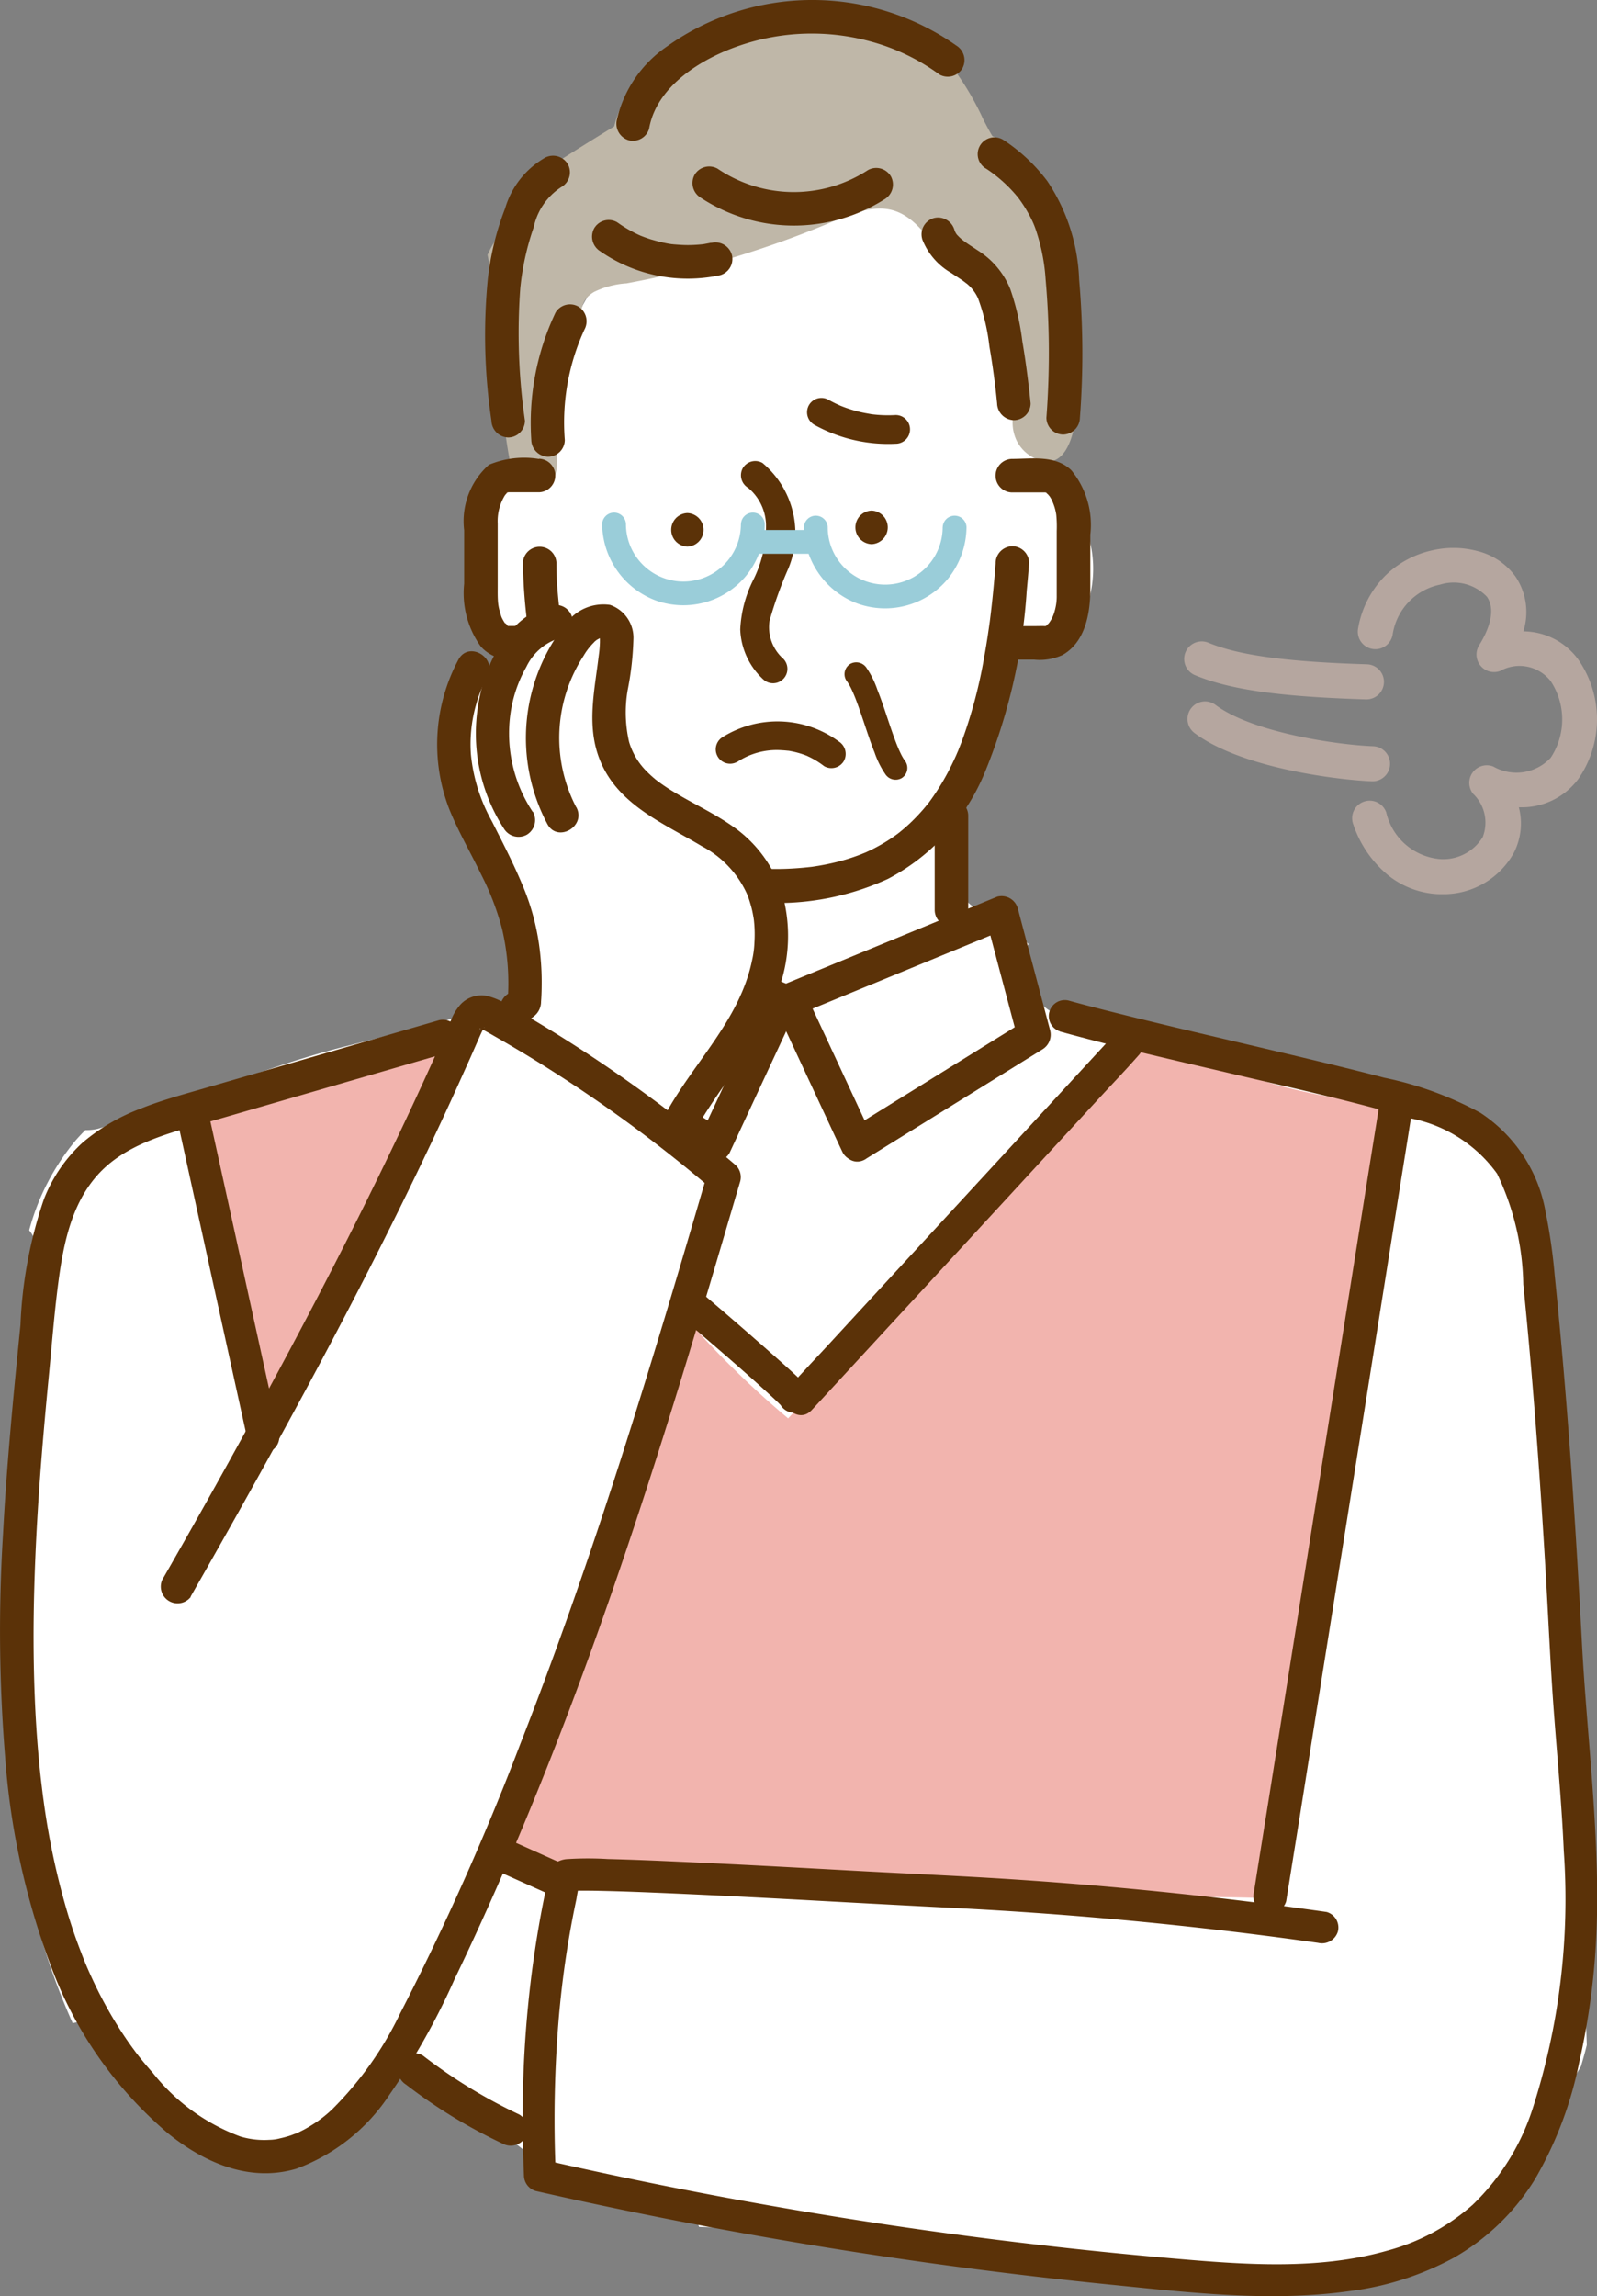 <svg xmlns="http://www.w3.org/2000/svg" xmlns:xlink="http://www.w3.org/1999/xlink" width="75.017" height="107.79" viewBox="0 0 75.017 107.79">
  <rect x="0" y="0" width="75.017" height="107.79" fill="#808080" stroke="none"/>
  <defs>
    <clipPath id="clip-path">
      <rect id="長方形_3309" data-name="長方形 3309" width="19.392" height="16.253" fill="none"/>
    </clipPath>
  </defs>
  <g id="illust-man06" transform="translate(-1565 -957)">
    <g id="レイヤー_1" data-name="レイヤー 1" transform="translate(1564.961 957.008)">
      <g id="グループ_6404" data-name="グループ 6404" transform="translate(0.039 -0.008)">
        <g id="グループ_6399" data-name="グループ 6399" transform="translate(0.328 0.212)">
          <path id="パス_45161" data-name="パス 45161" d="M74.486,111.7q-.122-2.059-.224-4.118a3.058,3.058,0,0,0,.428-1.749L74,94.173c-.111-1.885-.165-3.781-.344-5.661a8.468,8.468,0,0,0-2.541-5.836c-2.728-2.4-6.443-2.423-9.8-3.228a46.091,46.091,0,0,1-5.2-1.57c-.426-.155-.844-.325-1.267-.487l-.312-.128c-.128-.054-.256-.111-.381-.167-.519-.231-1.033-.475-1.543-.723a2.286,2.286,0,0,1-2.546-.335,4.04,4.04,0,0,1-.65-.9,1.934,1.934,0,0,1-.062-2.01,3.753,3.753,0,0,0-2.485-1.2c-.01-.167-.017-.335-.027-.5a1.933,1.933,0,0,1-.861-1.22,6.907,6.907,0,0,1,.1-3.644c.374-3.471,1.486-7.9,4.618-7.132.084-.081.167-.165.246-.253a5.378,5.378,0,0,0,.883-6.074,4.586,4.586,0,0,0-2.057-1.941c-.007-.33-.034-.662-.069-1a.749.749,0,0,0-.239-.485q-.159-1.439-.3-2.881a.742.742,0,0,0-.3-.544v-.027a6.4,6.4,0,0,0-.362-1.548.751.751,0,0,0-.1-.258c-.15-.384-.325-.758-.507-1.117-.315-.62-1.484-2.7-2.6-3.314a5.087,5.087,0,0,0-4.925-1.678c-.253.047-.5.1-.755.17-.062,0-.125,0-.187.007a17.907,17.907,0,0,0-4.985.905A18.469,18.469,0,0,0,29.97,41.4a.873.873,0,0,0-.076.057.67.67,0,0,0-.846.32c-.162.34-.31.681-.44,1.028a5.718,5.718,0,0,0-.8,2.268,14.973,14.973,0,0,0-.745,4.512.687.687,0,0,0,.187.5,4.458,4.458,0,0,0-.91.217,3.793,3.793,0,0,0-2.667,3.5,16.86,16.86,0,0,0,.066,2.906,3.806,3.806,0,0,0,1.8,3.137,3.7,3.7,0,0,0,.637.293,13.343,13.343,0,0,0,2.551,6.773c.16.209.325.413.495.608.13,1.255.317,2.5.566,3.742A3.231,3.231,0,0,0,27.357,72.3a4.593,4.593,0,0,0-.305.371,2.461,2.461,0,0,1-.418,2.908,2.092,2.092,0,0,1-2.261.477c-.044.012-.091.022-.135.034-.49.13-.974.285-1.464.413-1.845.48-3.686.969-5.533,1.434-3.907.984-7.615,2.652-11.465,3.821a2.254,2.254,0,0,1-.721.1c-.148.145-.293.3-.431.455a11.017,11.017,0,0,0-2.209,4.249,2.078,2.078,0,0,1,.46,1.289c.133,4.31-.659,8.559-1.124,12.828A50.99,50.99,0,0,0,2.742,118.9a31.361,31.361,0,0,0,1.717,4.884,1.888,1.888,0,0,1,2.148,1.006,10.308,10.308,0,0,0,4.488,4.662,6.835,6.835,0,0,0,1.336.495,13.282,13.282,0,0,0,1.543.342c-.066-.015.583.064.672.071.212.017.421.03.632.039.194-.074.389-.15.581-.229a32.367,32.367,0,0,1,3.275-3.4,2.173,2.173,0,0,1,3.029,0A4.792,4.792,0,0,1,23,128.132a1.918,1.918,0,0,1,1.57.65c2.118,2.229,4.977,2.753,7.9,3.272a1.923,1.923,0,0,1,1.41,1.294c7.944.2,15.438,1.808,23.373,2.291,3.543.217,7.5-.881,11.012-1.07a39.916,39.916,0,0,0,7.041-8.754c.1-.335.194-.669.276-1.009a119.755,119.755,0,0,0-1.107-13.1Z" transform="translate(-1.372 -29.019)" fill="#fff"/>
          <path id="パス_45162" data-name="パス 45162" d="M120.853,14.556a17.362,17.362,0,0,0-.9-3.713,9.608,9.608,0,0,0-1.516-2.608c-.039-.042-.074-.086-.108-.13l-.044-.022a3.428,3.428,0,0,0-1.429-1.043c-.012-.02-.025-.037-.034-.054-.148-.246-.278-.5-.408-.755A13.3,13.3,0,0,0,114.4,3.091c-.059-.062-.118-.123-.177-.182a5.419,5.419,0,0,0-.583-.836,5.862,5.862,0,0,0-.608-.362,4.9,4.9,0,0,0-1.358-.519A8.564,8.564,0,0,0,110.15.909,16.3,16.3,0,0,0,108.19.869a15.7,15.7,0,0,0-4.743.96c-.1.081-.2.165-.293.248a8.024,8.024,0,0,0-3.412,2.945,5.487,5.487,0,0,0-.657,1.557q-1.528.93-3.031,1.9A4.045,4.045,0,0,0,94.3,11a5.32,5.32,0,0,0-.586.637,4.775,4.775,0,0,0-.578.972c.659,3.314.421,6.726,1.119,10.031a2.762,2.762,0,0,1,.052.4c.022.45.866.477,1.169.45.832-.079.925-.546.92-1.314q-.007-1.425.074-2.849a4.974,4.974,0,0,1,.3-1.72,5.409,5.409,0,0,0,.711-1.545c.084-.709-.074-1.282.662-1.715a4.061,4.061,0,0,1,1.52-.4,46.77,46.77,0,0,0,10.117-3.083c1.7-.667,2.731-.659,3.912.773a9.6,9.6,0,0,0,1.331,1.388c.509.408,1.151.669,1.491,1.26a6.293,6.293,0,0,1,.34.868,19.223,19.223,0,0,0,1.164,1.956c.829,1.543-.7,2.655-.057,4.158a1.792,1.792,0,0,0,1.2,1.006c1.014.28,1.415-.915,1.555-1.722a20.062,20.062,0,0,0,.128-5.993Z" transform="translate(-70.562 -0.856)" fill="#bfb7a8"/>
          <path id="パス_45163" data-name="パス 45163" d="M94.027,202.064c-3.181-.438-6.355-.883-9.2-2.519a.951.951,0,0,1-.416-.455,5.737,5.737,0,0,0-3.875,1.363,71.68,71.68,0,0,0-4.9,5.25q-5.067,5.5-10.136,10.988a42.605,42.605,0,0,1-4.527-4.394,37.625,37.625,0,0,1-4.684-6.633c-.672-1.193-1.174-2.507-1.941-3.641a5.939,5.939,0,0,0-4.652-2.689,20.472,20.472,0,0,0-4.869.549c-1.725.3-3.43.689-5.12,1.144a2.758,2.758,0,0,0-1.887,3.321c.057.266.116.534.172.8a3.114,3.114,0,0,0,.071.686l1.38,6.17a1.9,1.9,0,0,0,.138.817c.034.081.066.165.1.246l.568,2.539a2.453,2.453,0,0,0,1.1,1.513c2.856,6.822,6.013,13.61,10.459,19.48a6.472,6.472,0,0,0,.057,3.11c.7,2.192,2.682,2.994,4.785,3.2q.882.085,1.769.143a2.657,2.657,0,0,0,.541.034c1.095.066,2.192.118,3.284.167q5.716.266,11.443.182,6.554-.1,13.089-.647a3.278,3.278,0,0,0,1.277-.367.955.955,0,0,1-.074-.433A63.39,63.39,0,0,1,90,228.766c.116-.625.229-1.247.335-1.87a.941.941,0,0,1,.61-.662q.413-4.392.824-8.786.554-3.351,1.238-6.685.362-1.768.76-3.526a11.016,11.016,0,0,0,.573-4.106,4.357,4.357,0,0,0-.317-1.078Z" transform="translate(-28.806 -150.319)" fill="#f2b4ae"/>
        </g>
        <g id="グループ_6403" data-name="グループ 6403" transform="translate(0)">
          <path id="パス_45164" data-name="パス 45164" d="M122.086,104.99c-.062.812-.138,1.624-.236,2.433-.012.1-.025.207-.039.312s-.015.106-.02.143c-.025.187-.054.374-.081.561-.057.376-.121.75-.189,1.124a22.492,22.492,0,0,1-1.023,3.8c-.052.14-.108.278-.162.416a.457.457,0,0,1-.025.062c-.032.071-.062.143-.093.214-.121.268-.248.531-.386.79a11.193,11.193,0,0,1-.851,1.356c-.042.059-.106.138-.022.03-.037.047-.074.093-.111.138-.086.106-.175.212-.266.312q-.251.28-.524.539c-.182.17-.369.33-.566.485.106-.084.042-.032-.022.015s-.108.079-.162.116q-.151.107-.31.207c-.219.138-.448.266-.679.384-.106.052-.209.1-.317.15l-.1.042c.089-.037-.111.044-.155.062a9.629,9.629,0,0,1-1.543.45c-.138.03-.276.054-.416.079l-.2.032-.1.015c-.121.017.13-.015.01,0-.3.034-.6.064-.9.081a12.636,12.636,0,0,1-2.323-.064,9.565,9.565,0,0,1-4.069-1.511,8.167,8.167,0,0,1-1.488-1.267q-.173-.185-.332-.376c-.049-.059-.1-.118-.145-.177s0,0,.007.01c-.039-.049-.076-.1-.113-.153a8.309,8.309,0,0,1-.522-.814c-.071-.128-.14-.256-.2-.389-.037-.076-.074-.153-.108-.229l-.044-.1c-.049-.113.042.106,0-.01-.125-.322-.236-.65-.34-.979-.248-.777-.46-1.565-.65-2.357a28.75,28.75,0,0,1-.787-4.925c-.02-.332-.03-.664-.03-1a.788.788,0,0,0-1.575,0,25.9,25.9,0,0,0,.593,5.073,24.965,24.965,0,0,0,1.4,4.925,10.12,10.12,0,0,0,6.857,5.575,12.466,12.466,0,0,0,8.3-.743,9.89,9.89,0,0,0,4.5-4.881,26.974,26.974,0,0,0,2.017-8.658c.042-.428.079-.859.111-1.289a.794.794,0,0,0-.787-.787.8.8,0,0,0-.787.787h0Z" transform="translate(-75.316 -78.57)" fill="#5b3208"/>
          <path id="パス_45165" data-name="パス 45165" d="M190.858,89.064h1.636c-.217-.012,0-.01.027.025-.025-.01-.049-.017-.076-.027a.728.728,0,0,1,.108.069c-.128-.091-.01,0,.02.032s.118.145.039.037a1.643,1.643,0,0,1,.123.2,2.407,2.407,0,0,1,.221.711,5.717,5.717,0,0,1,.022.768v3.014a2.462,2.462,0,0,1-.1.748,1.613,1.613,0,0,1-.28.573c-.02.02-.189.157-.044.057-.034.025-.071.047-.108.069.025-.01.049-.017.076-.027-.032.034-.241.037-.027.025a.733.733,0,0,1-.074,0c-.15-.007-.3,0-.45,0h-1.11a.788.788,0,0,0,0,1.575h1.055a2.578,2.578,0,0,0,1.326-.214c1.08-.6,1.314-1.971,1.314-3.1V91.047a4.033,4.033,0,0,0-.891-3.024c-.743-.726-1.853-.534-2.8-.534a.788.788,0,0,0,0,1.575h0Z" transform="translate(-143.34 -65.946)" fill="#5b3208"/>
          <path id="パス_45166" data-name="パス 45166" d="M92.171,87.472a4.292,4.292,0,0,0-2.345.273,3.537,3.537,0,0,0-1.166,3.073v2.514a4.29,4.29,0,0,0,.787,2.952,1.882,1.882,0,0,0,1.528.605h1.2a.788.788,0,0,0,0-1.575H90.7c-.192.01.128,0,.007,0-.054-.017-.039-.01.049.025a.93.93,0,0,1-.106-.064c.172.111-.143-.189-.052-.062a1.9,1.9,0,0,1-.194-.344c.015.037.034.1-.015-.054-.03-.086-.054-.175-.076-.263a2.247,2.247,0,0,1-.066-.423c-.015-.221-.01-.445-.01-.669V90.5A2.317,2.317,0,0,1,90.6,89.14c-.079.111.012-.007.037-.034a.66.66,0,0,1,.074-.069c-.076.054-.076.059,0,.01.138-.074,0,0-.025,0,.192.017-.18-.017.025-.01.125,0,.253,0,.379,0h1.092a.788.788,0,0,0,0-1.575h0Z" transform="translate(-66.857 -65.927)" fill="#5b3208"/>
          <path id="パス_45167" data-name="パス 45167" d="M128.95,99.465a.788.788,0,0,0,0-1.575.788.788,0,0,0,0,1.575Z" transform="translate(-96.661 -73.804)" fill="#5b3208"/>
          <path id="パス_45168" data-name="パス 45168" d="M164.12,98.995a.788.788,0,0,0,0-1.575.788.788,0,0,0,0,1.575Z" transform="translate(-123.179 -73.45)" fill="#5b3208"/>
          <path id="パス_45169" data-name="パス 45169" d="M141.743,89.18a2.34,2.34,0,0,1,.846,1.715,5.639,5.639,0,0,1-.593,2.6,5.751,5.751,0,0,0-.618,2.335,3.349,3.349,0,0,0,1.063,2.33.675.675,0,0,0,.955-.955,1.975,1.975,0,0,1-.64-1.784,18.621,18.621,0,0,1,.881-2.448,4.3,4.3,0,0,0-1.215-4.957.681.681,0,0,0-.923.241.689.689,0,0,0,.241.923h0Z" transform="translate(-106.606 -66.283)" fill="#5b3208"/>
          <path id="パス_45170" data-name="パス 45170" d="M112.34,152.475v4.977a.787.787,0,1,0,1.575,0v-4.977a.787.787,0,1,0-1.575,0Z" transform="translate(-84.711 -114.366)" fill="#5b3208"/>
          <path id="パス_45171" data-name="パス 45171" d="M178.5,153.235v4.419a.787.787,0,0,0,1.575,0v-4.419a.787.787,0,0,0-1.575,0Z" transform="translate(-134.594 -114.939)" fill="#5b3208"/>
          <path id="パス_45172" data-name="パス 45172" d="M109.1,181.923l-7.26-4.5-1.043-.647.362.888q.664-2.509,1.331-5.017c.064-.239.125-.477.189-.713l-.967.549,3.353,1.38,5.351,2.2,1.238.509c-.157-.386-.312-.77-.47-1.156q-1.38,2.967-2.763,5.934c-.133.283-.263.566-.4.849a.81.81,0,0,0,.283,1.078A.794.794,0,0,0,109.39,183q1.38-2.967,2.763-5.934c.133-.283.263-.566.4-.849a.807.807,0,0,0-.47-1.156l-3.353-1.38-5.351-2.2-1.238-.509a.793.793,0,0,0-.967.549q-.664,2.509-1.331,5.017c-.064.239-.125.477-.189.713a.8.8,0,0,0,.362.888l7.26,4.5c.347.217.7.431,1.043.647.864.534,1.653-.827.795-1.358Z" transform="translate(-75.123 -128.87)" fill="#5b3208"/>
          <path id="パス_45173" data-name="パス 45173" d="M152.049,183.275l7.26-4.5c.347-.217.7-.431,1.043-.647a.806.806,0,0,0,.362-.888q-.664-2.509-1.331-5.017c-.064-.239-.125-.477-.189-.713a.789.789,0,0,0-.967-.549l-3.353,1.38-5.351,2.2-1.238.509a.8.8,0,0,0-.47,1.156q1.38,2.967,2.763,5.934c.133.283.263.566.4.849a.794.794,0,0,0,1.078.283.805.805,0,0,0,.283-1.078q-1.38-2.967-2.763-5.934c-.133-.283-.263-.566-.4-.849-.157.386-.312.77-.47,1.156l3.353-1.38q2.676-1.1,5.351-2.2l1.238-.509-.967-.549q.664,2.509,1.331,5.017c.064.239.125.477.189.713l.362-.888-7.26,4.5c-.347.217-.7.431-1.043.647-.859.531-.069,1.894.795,1.358Z" transform="translate(-111.385 -128.867)" fill="#5b3208"/>
          <g id="グループ_6400" data-name="グループ 6400" transform="translate(28.283 24.06)">
            <path id="パス_45174" data-name="パス 45174" d="M121.52,98.326a2.7,2.7,0,0,1-5.4,0,.559.559,0,0,0-1.117,0,3.875,3.875,0,0,0,2.532,3.594,3.834,3.834,0,0,0,4.2-1.129,3.91,3.91,0,0,0,.905-2.465.559.559,0,0,0-1.117,0Z" transform="translate(-115 -97.786)" fill="#9acdd9"/>
            <path id="パス_45175" data-name="パス 45175" d="M142.057,102.237h2.979a.563.563,0,0,0,.559-.558.569.569,0,0,0-.559-.558h-2.979a.563.563,0,0,0-.558.558.569.569,0,0,0,.558.558Z" transform="translate(-134.978 -100.3)" fill="#9acdd9"/>
            <path id="パス_45176" data-name="パス 45176" d="M160.04,98.916a2.7,2.7,0,1,1-5.4,0,.559.559,0,0,0-1.117,0,3.875,3.875,0,0,0,2.532,3.594,3.834,3.834,0,0,0,4.2-1.129,3.91,3.91,0,0,0,.905-2.465.559.559,0,0,0-1.117,0h0Z" transform="translate(-144.043 -98.231)" fill="#9acdd9"/>
          </g>
          <path id="パス_45177" data-name="パス 45177" d="M187.12,27.671a6.688,6.688,0,0,1,1.5,1.356,6.244,6.244,0,0,1,.514.8,4.269,4.269,0,0,1,.359.832,9.062,9.062,0,0,1,.421,2.212q.133,1.5.15,3.006.018,1.746-.113,3.489a.794.794,0,0,0,.787.787.8.8,0,0,0,.787-.787,39.728,39.728,0,0,0-.037-6.493,8.835,8.835,0,0,0-1.5-4.625,8.207,8.207,0,0,0-2.079-1.939.788.788,0,0,0-.795,1.361h0Z" transform="translate(-140.798 -19.754)" fill="#5b3208"/>
          <path id="パス_45178" data-name="パス 45178" d="M95.427,29.827A4.057,4.057,0,0,0,93.564,32.2a13.228,13.228,0,0,0-.812,3.312,27.251,27.251,0,0,0,.17,6.653.811.811,0,0,0,.787.787.793.793,0,0,0,.787-.787,28.75,28.75,0,0,1-.219-6.22,12.413,12.413,0,0,1,.632-2.866,2.976,2.976,0,0,1,1.311-1.892.794.794,0,0,0,.283-1.078.808.808,0,0,0-1.078-.283h0Z" transform="translate(-69.837 -22.415)" fill="#5b3208"/>
          <path id="パス_45179" data-name="パス 45179" d="M119.289,6.029c.347-2,2.473-3.3,4.286-3.909a10.47,10.47,0,0,1,6.151-.172,9.756,9.756,0,0,1,3.2,1.543A.8.8,0,0,0,134,3.207a.805.805,0,0,0-.283-1.078,11.77,11.77,0,0,0-13.583.039,5.723,5.723,0,0,0-2.359,3.439.809.809,0,0,0,.549.967.792.792,0,0,0,.967-.549h0Z" transform="translate(-88.797 0.008)" fill="#5b3208"/>
          <path id="パス_45180" data-name="パス 45180" d="M161.335,127.2a2.4,2.4,0,0,1,.234.389c.042.086.081.175.121.263-.039-.091,0,.007.017.044s.037.093.057.14c.165.423.308.856.453,1.287s.285.854.453,1.272a4.163,4.163,0,0,0,.5,1.009.577.577,0,0,0,.765.2.562.562,0,0,0,.2-.765,2.4,2.4,0,0,1-.234-.389c-.042-.086-.081-.175-.121-.263.039.091,0-.007-.017-.044s-.037-.093-.057-.14c-.165-.423-.308-.856-.453-1.287s-.285-.854-.453-1.272a4.162,4.162,0,0,0-.5-1.009.577.577,0,0,0-.765-.2.562.562,0,0,0-.2.765Z" transform="translate(-121.589 -95.271)" fill="#5b3208"/>
          <path id="パス_45181" data-name="パス 45181" d="M137.721,139.555a3.356,3.356,0,0,1,2.072-.544q.14.007.28.022c.034,0,.1.017.03,0,.047.007.094.015.138.025a3.929,3.929,0,0,1,.578.155c.057.02.111.039.165.062-.066-.025.01,0,.032.015q.129.059.251.125a4,4,0,0,1,.529.347.68.68,0,0,0,.923-.241.692.692,0,0,0-.241-.923,4.873,4.873,0,0,0-5.442-.209.674.674,0,1,0,.682,1.164h0Z" transform="translate(-103.081 -103.793)" fill="#5b3208"/>
          <path id="パス_45182" data-name="パス 45182" d="M154.49,77.194a7.149,7.149,0,0,0,3.828.893.674.674,0,1,0,0-1.348,6.287,6.287,0,0,1-.861-.01c-.081-.007-.162-.015-.244-.025-.162-.017.084.017-.064-.01s-.3-.052-.453-.086a6.358,6.358,0,0,1-.824-.248c-.066-.025-.133-.052-.2-.079.128.054-.066-.032-.091-.044-.14-.064-.276-.135-.411-.209a.674.674,0,0,0-.681,1.164h0Z" transform="translate(-116.245 -57.256)" fill="#5b3208"/>
          <path id="パス_45183" data-name="パス 45183" d="M175.981,42.51a3.118,3.118,0,0,0,1.365,1.6c.135.091.273.18.408.271.069.044.135.091.2.138,0,0,.189.148.1.074a1.886,1.886,0,0,1,.556.711,9.633,9.633,0,0,1,.534,2.261c.155.886.273,1.776.362,2.672a.809.809,0,0,0,.787.787.793.793,0,0,0,.787-.787c-.1-.974-.224-1.949-.389-2.915a11.93,11.93,0,0,0-.566-2.45,3.843,3.843,0,0,0-1.511-1.806c-.135-.091-.273-.18-.411-.271-.066-.044-.135-.091-.2-.138-.02-.015-.194-.15-.093-.066a2.614,2.614,0,0,1-.305-.29c-.034-.042-.032-.037.007.012a.624.624,0,0,1-.059-.1c-.02-.032-.037-.066-.054-.1.03.071.027.062,0-.027a.8.8,0,0,0-.967-.549.793.793,0,0,0-.549.967h0Z" transform="translate(-132.668 -31.299)" fill="#5b3208"/>
          <path id="パス_45184" data-name="パス 45184" d="M140.483,31.91a6.392,6.392,0,0,1-7.059-.069.8.8,0,0,0-1.078.283.805.805,0,0,0,.283,1.078,7.969,7.969,0,0,0,8.648.069.807.807,0,0,0,.283-1.078.8.8,0,0,0-1.078-.283Z" transform="translate(-99.716 -23.922)" fill="#5b3208"/>
          <path id="パス_45185" data-name="パス 45185" d="M118.685,43.018c-.108.022-.217.042-.325.062s-.108.017-.037.007c-.054.007-.108.012-.165.017-.192.017-.384.027-.576.027-.221,0-.44-.017-.659-.034q-.144-.018-.037,0l-.162-.025c-.1-.015-.189-.034-.283-.054-.2-.044-.4-.1-.6-.157-.106-.034-.209-.069-.312-.108l-.155-.059c.049.022.047.02,0,0a6.279,6.279,0,0,1-1.11-.635.791.791,0,0,0-1.078.283.809.809,0,0,0,.283,1.078,7.219,7.219,0,0,0,5.632,1.124.791.791,0,0,0,.549-.967.805.805,0,0,0-.967-.549h0Z" transform="translate(-85.274 -31.625)" fill="#5b3208"/>
          <path id="パス_45186" data-name="パス 45186" d="M102.527,58.471a12.1,12.1,0,0,0-1.137,5.978.806.806,0,0,0,.787.787.794.794,0,0,0,.787-.787,10.436,10.436,0,0,1,.923-5.184.81.81,0,0,0-.283-1.078.794.794,0,0,0-1.078.283Z" transform="translate(-76.433 -43.794)" fill="#5b3208"/>
          <g id="グループ_6401" data-name="グループ 6401" transform="translate(3.173 28.874)">
            <path id="パス_45187" data-name="パス 45187" d="M42.2,142.572a2.161,2.161,0,0,1,.768-2.93.874.874,0,0,1,.135-.054.019.019,0,0,1,.01-.01c.128-.14.273-.263.4-.4a12.456,12.456,0,0,0,.846-1.028c.561-.763,1.087-1.55,1.6-2.35.069-.16.133-.32.192-.482,1.063-2.95-.814-5.735-2.987-7.578-.539-.455-1.1-.881-1.661-1.311L41,126.036c-.052-.042-.31-.248-.381-.308a14.183,14.183,0,0,1-1.087-.982c-.037-.039-.236-.258-.349-.376-.066-.113-.349-.519-.391-.588a2.825,2.825,0,0,0-.379-.5c.027-.234.062-.47.108-.709a4.85,4.85,0,0,0,.507-2.266,2.984,2.984,0,0,0-5.853-.792.015.015,0,0,1,0,.01,3.711,3.711,0,0,0-1.437,1.3c-.868,1.346-.386,3.149-.089,4.6a25.23,25.23,0,0,0,2.465,6.667,2.458,2.458,0,0,0,.477.62,7.3,7.3,0,0,0-.531,3.051,3.045,3.045,0,0,0-.369.066,2.738,2.738,0,0,0-2.409,1.424,3.286,3.286,0,0,0-.362,1.324,62.688,62.688,0,0,0-5.592,11.307l-2.278,4.456q-1.864,2.912-3.772,5.792-1.185,1.782-2.389,3.553c-.4.593-.792,1.21-1.223,1.789a3.09,3.09,0,0,0-2.714,2.994,33.2,33.2,0,0,0,2.9,14.56,8.83,8.83,0,0,0,4.817,4.81c2.719.945,5.3-.438,6.891-2.63a38.049,38.049,0,0,0,3.132-6q1.568-3.281,3.019-6.618c1.988-4.579,3.833-9.219,5.494-13.928q2.624-7.44,4.65-15.069a2.02,2.02,0,0,1-1.651-1.021Z" transform="translate(-12.935 -117.355)" fill="#fff"/>
            <path id="パス_45188" data-name="パス 45188" d="M130.265,362.092a3.337,3.337,0,0,0-1.193-.057,6.369,6.369,0,0,0-1-3.339,9.192,9.192,0,0,0-5.513-3.722c-.485-.13-.974-.246-1.466-.352-3.449-.113-6.9-.039-10.35-.054-3.031-.012-6.015-.231-9.032-.443-.507,0-1.016,0-1.523,0-.062-.025-.125-.049-.189-.071-1.277-.015-2.559.044-3.831.044a38.124,38.124,0,0,1-6.062-.374,9.011,9.011,0,0,1-4.185-1.575,3.116,3.116,0,0,0-1.939,2.037q-1.181,3.189-2.359,6.377a2.977,2.977,0,0,0,1.37,3.366l8.353,3.567a12.605,12.605,0,0,0,3.752,1.6l.086.037a4.18,4.18,0,0,0,1.469.349,90.765,90.765,0,0,0,9.076,1.614,82.211,82.211,0,0,0,9.868.674,53.988,53.988,0,0,0,9.6-.566c3.189-.554,6.089-2.256,7.15-5.452a3,3,0,0,0-2.081-3.666Z" transform="translate(-64.629 -294.384)" fill="#fff"/>
          </g>
          <g id="グループ_6402" data-name="グループ 6402" transform="translate(0 28.35)">
            <path id="パス_45189" data-name="パス 45189" d="M125.051,192.25c2.726.755,5.491,1.373,8.244,2.022s5.531,1.252,8.242,2.059a6.534,6.534,0,0,1,4.059,2.6,12.453,12.453,0,0,1,1.228,5.191c.455,4.49.785,8.992,1.051,13.5.13,2.214.224,4.428.391,6.64.162,2.15.367,4.3.46,6.448a32.093,32.093,0,0,1-1.486,12.178,10.863,10.863,0,0,1-2.785,4.436,9.915,9.915,0,0,1-4.052,2.17c-3.238.915-6.717.645-10.08.352q-6.587-.572-13.135-1.543-6.621-.985-13.175-2.374-1.594-.34-3.184-.7c.185.241.369.485.551.726a57,57,0,0,1,.148-7.5c.108-1.213.261-2.423.465-3.624.106-.625.226-1.247.357-1.867a6.005,6.005,0,0,1,.194-.871c-.032.054-.064.108-.093.162a.492.492,0,0,1-.241.276c.049-.03.34-.108-.165.069l.027-.007c.148-.044-.216.015-.1.012.042,0,.084-.007.125-.01.118-.007.236-.01.354-.01.344,0,.691,0,1.036.01,1.058.022,2.118.066,3.176.111,2.6.113,5.189.251,7.782.394q2.838.155,5.676.3,7.661.387,15.276,1.39c.6.079,1.2.162,1.791.246a.779.779,0,0,0,.925-.524.758.758,0,0,0-.524-.925q-7.816-1.115-15.706-1.594c-2.259-.135-4.52-.234-6.778-.359-2.625-.145-5.25-.288-7.878-.406-1.134-.052-2.271-.1-3.405-.128a15.172,15.172,0,0,0-1.862,0,1.142,1.142,0,0,0-.5.128c-.438.256-.46.891-.554,1.333-.271,1.267-.48,2.544-.65,3.828a53.427,53.427,0,0,0-.428,7.654c.007.64.027,1.277.054,1.914a.77.77,0,0,0,.551.726q6.65,1.509,13.381,2.608,6.757,1.1,13.576,1.786c3.752.376,7.578.837,11.337.3a13.854,13.854,0,0,0,4.8-1.54,10.649,10.649,0,0,0,3.85-3.713,17.928,17.928,0,0,0,2.076-5.486,33.965,33.965,0,0,0,.824-6.512c.128-4.411-.47-8.82-.7-13.219-.244-4.588-.536-9.174-.945-13.751q-.155-1.731-.332-3.459a26.242,26.242,0,0,0-.428-2.974,7.021,7.021,0,0,0-3.056-4.65,16.321,16.321,0,0,0-4.522-1.651c-1.365-.357-2.736-.686-4.109-1.014-3.034-.723-6.077-1.415-9.1-2.182-.541-.138-1.083-.278-1.621-.428a.752.752,0,0,0-.4,1.449h0Z" transform="translate(-75.27 -172.179)" fill="#5b3208"/>
            <path id="パス_45190" data-name="パス 45190" d="M245.389,207.151q-.3,1.871-.6,3.74-.709,4.458-1.42,8.916l-1.727,10.842-1.484,9.322c-.241,1.518-.49,3.036-.726,4.554,0,.02-.007.042-.01.062a.811.811,0,0,0,.549.967.792.792,0,0,0,.967-.549q.3-1.871.6-3.74.709-4.458,1.42-8.916.864-5.421,1.727-10.84l1.484-9.322c.241-1.518.49-3.036.726-4.554,0-.02.007-.042.01-.062a.811.811,0,0,0-.549-.967.792.792,0,0,0-.967.549h0Z" transform="translate(-180.521 -184.104)" fill="#5b3208"/>
            <path id="パス_45191" data-name="パス 45191" d="M102.8,124.767a7.059,7.059,0,0,1,.347-7.11,2.959,2.959,0,0,1,.472-.613.732.732,0,0,1,.258-.192c.231-.121-.054.01.093-.037.059-.012.059-.017,0-.012.1,0,.1,0,0-.017,0,0,.2.089-.02-.012-.187-.086.017.037-.054-.039s.034.148-.027-.047c.017.054.03.108.044.162.03.121,0-.18,0,.037,0,.049,0,.1,0,.145a5.663,5.663,0,0,1-.054.613c-.182,1.548-.554,3.144-.034,4.67.77,2.268,2.984,3.152,4.879,4.283a4.745,4.745,0,0,1,2.136,2.281c-.044-.1.02.059.03.081.025.064.047.13.069.2.042.133.081.266.113.4s.057.271.081.408c0,.015.022.153.007.039.01.084.017.167.025.251a6.109,6.109,0,0,1,.007.849,4.422,4.422,0,0,1-.106.819c-.571,2.827-2.756,4.822-4.089,7.275-.485.891.873,1.685,1.358.795a34.883,34.883,0,0,1,2.054-3.056,13.524,13.524,0,0,0,2.094-4.168,7.351,7.351,0,0,0,.017-3.87,6.01,6.01,0,0,0-2.389-3.265c-.945-.657-2.005-1.122-2.974-1.742-.108-.069-.217-.143-.322-.217-.052-.037-.106-.074-.157-.113-.025-.017-.155-.121-.054-.039a5.381,5.381,0,0,1-.637-.593,3.279,3.279,0,0,1-.684-1.233,6.188,6.188,0,0,1-.069-2.416,14.132,14.132,0,0,0,.273-2.4,1.628,1.628,0,0,0-1.1-1.616,2.171,2.171,0,0,0-2.054.859,8.607,8.607,0,0,0-.886,9.433c.482.891,1.84.1,1.358-.795h0Z" transform="translate(-75.733 -115.222)" fill="#5b3208"/>
            <path id="パス_45192" data-name="パス 45192" d="M93.578,125.155a6.662,6.662,0,0,1-1.053-4.549,6.2,6.2,0,0,1,.755-2.254,2.565,2.565,0,0,1,1.6-1.363.786.786,0,0,0-.418-1.516c-2.022.448-3.134,2.751-3.435,4.618a8.217,8.217,0,0,0,1.2,5.855.805.805,0,0,0,1.078.283.8.8,0,0,0,.283-1.078h0Z" transform="translate(-68.555 -115.395)" fill="#5b3208"/>
            <path id="パス_45193" data-name="パス 45193" d="M84.5,124.641a8.427,8.427,0,0,0-.453,6.968c.426,1.075,1.019,2.081,1.52,3.122a12.636,12.636,0,0,1,.982,2.559,11.1,11.1,0,0,1,.256,3.457c.13-.226.261-.453.389-.679l-.354.256a.811.811,0,0,0-.283,1.078.8.8,0,0,0,1.078.283,5.016,5.016,0,0,0,.433-.317.866.866,0,0,0,.312-.674c.025-.317.03-.637.03-.955a12.623,12.623,0,0,0-.128-1.749,11.123,11.123,0,0,0-.78-2.775c-.426-1.021-.935-2-1.434-2.987a8.031,8.031,0,0,1-.984-3.139,6.8,6.8,0,0,1,.773-3.651c.477-.893-.881-1.688-1.358-.795h0Z" transform="translate(-62.964 -122.028)" fill="#5b3208"/>
            <path id="パス_45194" data-name="パス 45194" d="M8.99,218.15c2.906-5.088,5.752-10.21,8.414-15.428,1.326-2.6,2.608-5.223,3.826-7.878.305-.662.6-1.326.9-1.99l.428-.972c.049-.113.1-.226.155-.335a1.276,1.276,0,0,1,.076-.128c.039.027-.18.064-.157.054-.093.044-.084-.042.02.02.057.032.118.062.175.093.148.081.3.167.443.251.31.177.62.357.928.539q.9.531,1.779,1.092a66.289,66.289,0,0,1,7.5,5.545c-.066-.256-.135-.509-.2-.765-1.321,4.527-2.664,9.049-4.106,13.539-1.437,4.468-2.977,8.906-4.692,13.278a124.575,124.575,0,0,1-5.649,12.656,16.217,16.217,0,0,1-3.174,4.478,5.737,5.737,0,0,1-.932.728c-.16.1-.322.2-.492.283-.1.049-.192.1-.288.138a1.621,1.621,0,0,0-.182.066,4.576,4.576,0,0,1-.571.162,2.042,2.042,0,0,1-.5.069,3.9,3.9,0,0,1-1.353-.153A9.385,9.385,0,0,1,7.216,240.5q-.369-.413-.709-.846c.084.106-.084-.108-.1-.133-.052-.069-.1-.138-.153-.207-.116-.16-.229-.32-.34-.485a19.438,19.438,0,0,1-1.154-1.951c-.18-.347-.347-.7-.507-1.053-.037-.081-.071-.162-.108-.244l-.059-.14c.012.032.052.123-.01-.022-.079-.189-.155-.376-.226-.568q-.428-1.1-.75-2.241a35,35,0,0,1-1-4.788c-.012-.1-.027-.189-.039-.285.015.113-.022-.165-.025-.2-.027-.219-.054-.438-.079-.654-.047-.413-.086-.824-.123-1.238q-.111-1.292-.162-2.591c-.069-1.712-.071-3.425-.022-5.137.091-3.3.359-6.586.677-9.868.153-1.577.276-3.2.492-4.746.271-1.934.753-3.9,2.273-5.211,1.439-1.235,3.489-1.663,5.319-2.195l7.154-2.074q1.76-.509,3.518-1.021a.788.788,0,0,0-.418-1.518l-7.388,2.143q-1.819.528-3.636,1.053c-1.009.293-2.027.566-3,.957a9.179,9.179,0,0,0-2.728,1.6A7.092,7.092,0,0,0,2.1,199.493a20.8,20.8,0,0,0-1.1,5.9c-.327,3.267-.647,6.535-.819,9.814A73.412,73.412,0,0,0,.281,225.69a34.96,34.96,0,0,0,2.2,9.932,18.909,18.909,0,0,0,5.457,7.725c1.7,1.373,3.828,2.305,6.023,1.653a8.93,8.93,0,0,0,4.387-3.494,32.537,32.537,0,0,0,3.043-5.4c1.068-2.217,2.072-4.465,3.029-6.731,1.87-4.436,3.535-8.953,5.071-13.514s2.95-9.182,4.315-13.807c.335-1.129.664-2.261,1-3.39a.774.774,0,0,0-.2-.765,68.922,68.922,0,0,0-7.012-5.27q-1.816-1.192-3.708-2.263a3.132,3.132,0,0,0-.977-.423,1.355,1.355,0,0,0-1.22.384,2.4,2.4,0,0,0-.467.765c-.157.359-.317.721-.477,1.08-2.465,5.533-5.216,10.936-8.1,16.26q-2.439,4.495-4.989,8.931A.787.787,0,0,0,9,218.157H9Z" transform="translate(-0.039 -171.542)" fill="#5b3208"/>
            <path id="パス_45195" data-name="パス 45195" d="M81.7,394.622a24.374,24.374,0,0,1-4.529-2.768.788.788,0,0,0-1.078.283.812.812,0,0,0,.283,1.078,24.637,24.637,0,0,0,4.529,2.768.807.807,0,0,0,1.078-.283.8.8,0,0,0-.283-1.078Z" transform="translate(-57.305 -323.707)" fill="#5b3208"/>
            <path id="パス_45196" data-name="パス 45196" d="M95.906,351.715l-2.628-1.178a.85.85,0,0,0-.605-.079.788.788,0,0,0-.187,1.439l2.628,1.178a.85.85,0,0,0,.605.079.788.788,0,0,0,.187-1.439Z" transform="translate(-69.455 -292.563)" fill="#5b3208"/>
          </g>
          <path id="パス_45197" data-name="パス 45197" d="M128.452,246.587c1.464,1.252,2.933,2.5,4.357,3.8.157.143.315.288.467.438l.14.143c.015.012.025.032.039.044a.643.643,0,0,1-.2-.49l.1-.379h0a.752.752,0,0,0,1.3.758c.32-.546-.128-.967-.49-1.3-.386-.364-.785-.716-1.183-1.068q-1.4-1.236-2.819-2.45l-.654-.561a.772.772,0,0,0-1.063,0,.757.757,0,0,0,0,1.063h0Z" transform="translate(-96.694 -184.952)" fill="#5b3208"/>
          <path id="パス_45198" data-name="パス 45198" d="M165.427,196.267l-1.53,1.658-3.673,3.983-4.441,4.817-3.823,4.148c-.622.677-1.265,1.338-1.872,2.032l-.027.03c-.654.711.406,1.776,1.063,1.063q.764-.83,1.53-1.658l3.673-3.983,4.441-4.817,3.823-4.148c.622-.677,1.265-1.338,1.872-2.032l.027-.03c.654-.711-.406-1.776-1.063-1.063Z" transform="translate(-112.996 -147.8)" fill="#5b3208"/>
          <path id="パス_45199" data-name="パス 45199" d="M33.647,209.91q.565,2.58,1.132,5.157.9,4.111,1.806,8.222.207.945.416,1.889a.752.752,0,1,0,1.449-.4q-.565-2.58-1.132-5.157-.9-4.111-1.806-8.225-.207-.945-.416-1.889a.752.752,0,0,0-1.449.4h0Z" transform="translate(-25.364 -157.546)" fill="#5b3208"/>
        </g>
      </g>
    </g>
    <g id="グループ_5421" data-name="グループ 5421" transform="translate(1620.625 982.723)">
      <g id="グループ_5418" data-name="グループ 5418" clip-path="url(#clip-path)">
        <path id="パス_38666" data-name="パス 38666" d="M23.737,9.378a.824.824,0,0,0,.025-1.647c-3.8-.117-6.027-.42-7.46-1.013a.824.824,0,1,0-.63,1.523c1.649.683,3.979,1.012,8.039,1.137Z" transform="translate(-15.163 -2.268)" fill="#b5a69f"/>
        <path id="パス_38667" data-name="パス 38667" d="M23.42,14.687a.824.824,0,0,0,.028-1.647c-1.577-.054-5.63-.616-7.4-1.931a.824.824,0,1,0-.982,1.323c2.268,1.684,6.886,2.2,8.326,2.255Z" transform="translate(-14.563 -3.731)" fill="#b5a69f"/>
        <path id="パス_38668" data-name="パス 38668" d="M4.22,16.252a3.775,3.775,0,0,0,3.372-1.936,3.028,3.028,0,0,0,.237-2.143,3.318,3.318,0,0,0,2.793-1.326,4.915,4.915,0,0,0,.018-5.582,3.211,3.211,0,0,0-2.6-1.35,2.979,2.979,0,0,0-.374-2.581A3.137,3.137,0,0,0,5.927.156,4.422,4.422,0,0,0,3.771.109,4.552,4.552,0,0,0,1.578,1.278a4.6,4.6,0,0,0-1.3,2.5.824.824,0,0,0,1.621.3,2.827,2.827,0,0,1,2.23-2.357,2.159,2.159,0,0,1,2.2.568c.361.51.231,1.32-.365,2.278a.824.824,0,0,0,.989,1.207,1.86,1.86,0,0,1,2.371.476,3.261,3.261,0,0,1,0,3.6,2.2,2.2,0,0,1-2.7.408.824.824,0,0,0-.937,1.29,1.868,1.868,0,0,1,.445,2.023A2.168,2.168,0,0,1,4.07,14.6,2.844,2.844,0,0,1,1.6,12.414a.824.824,0,1,0-1.548.565,5.261,5.261,0,0,0,1.656,2.4,4.06,4.06,0,0,0,2.263.868C4.052,16.25,4.136,16.252,4.22,16.252Z" transform="translate(7.892 0.001)" fill="#b5a69f"/>
      </g>
    </g>
  </g>
</svg>
